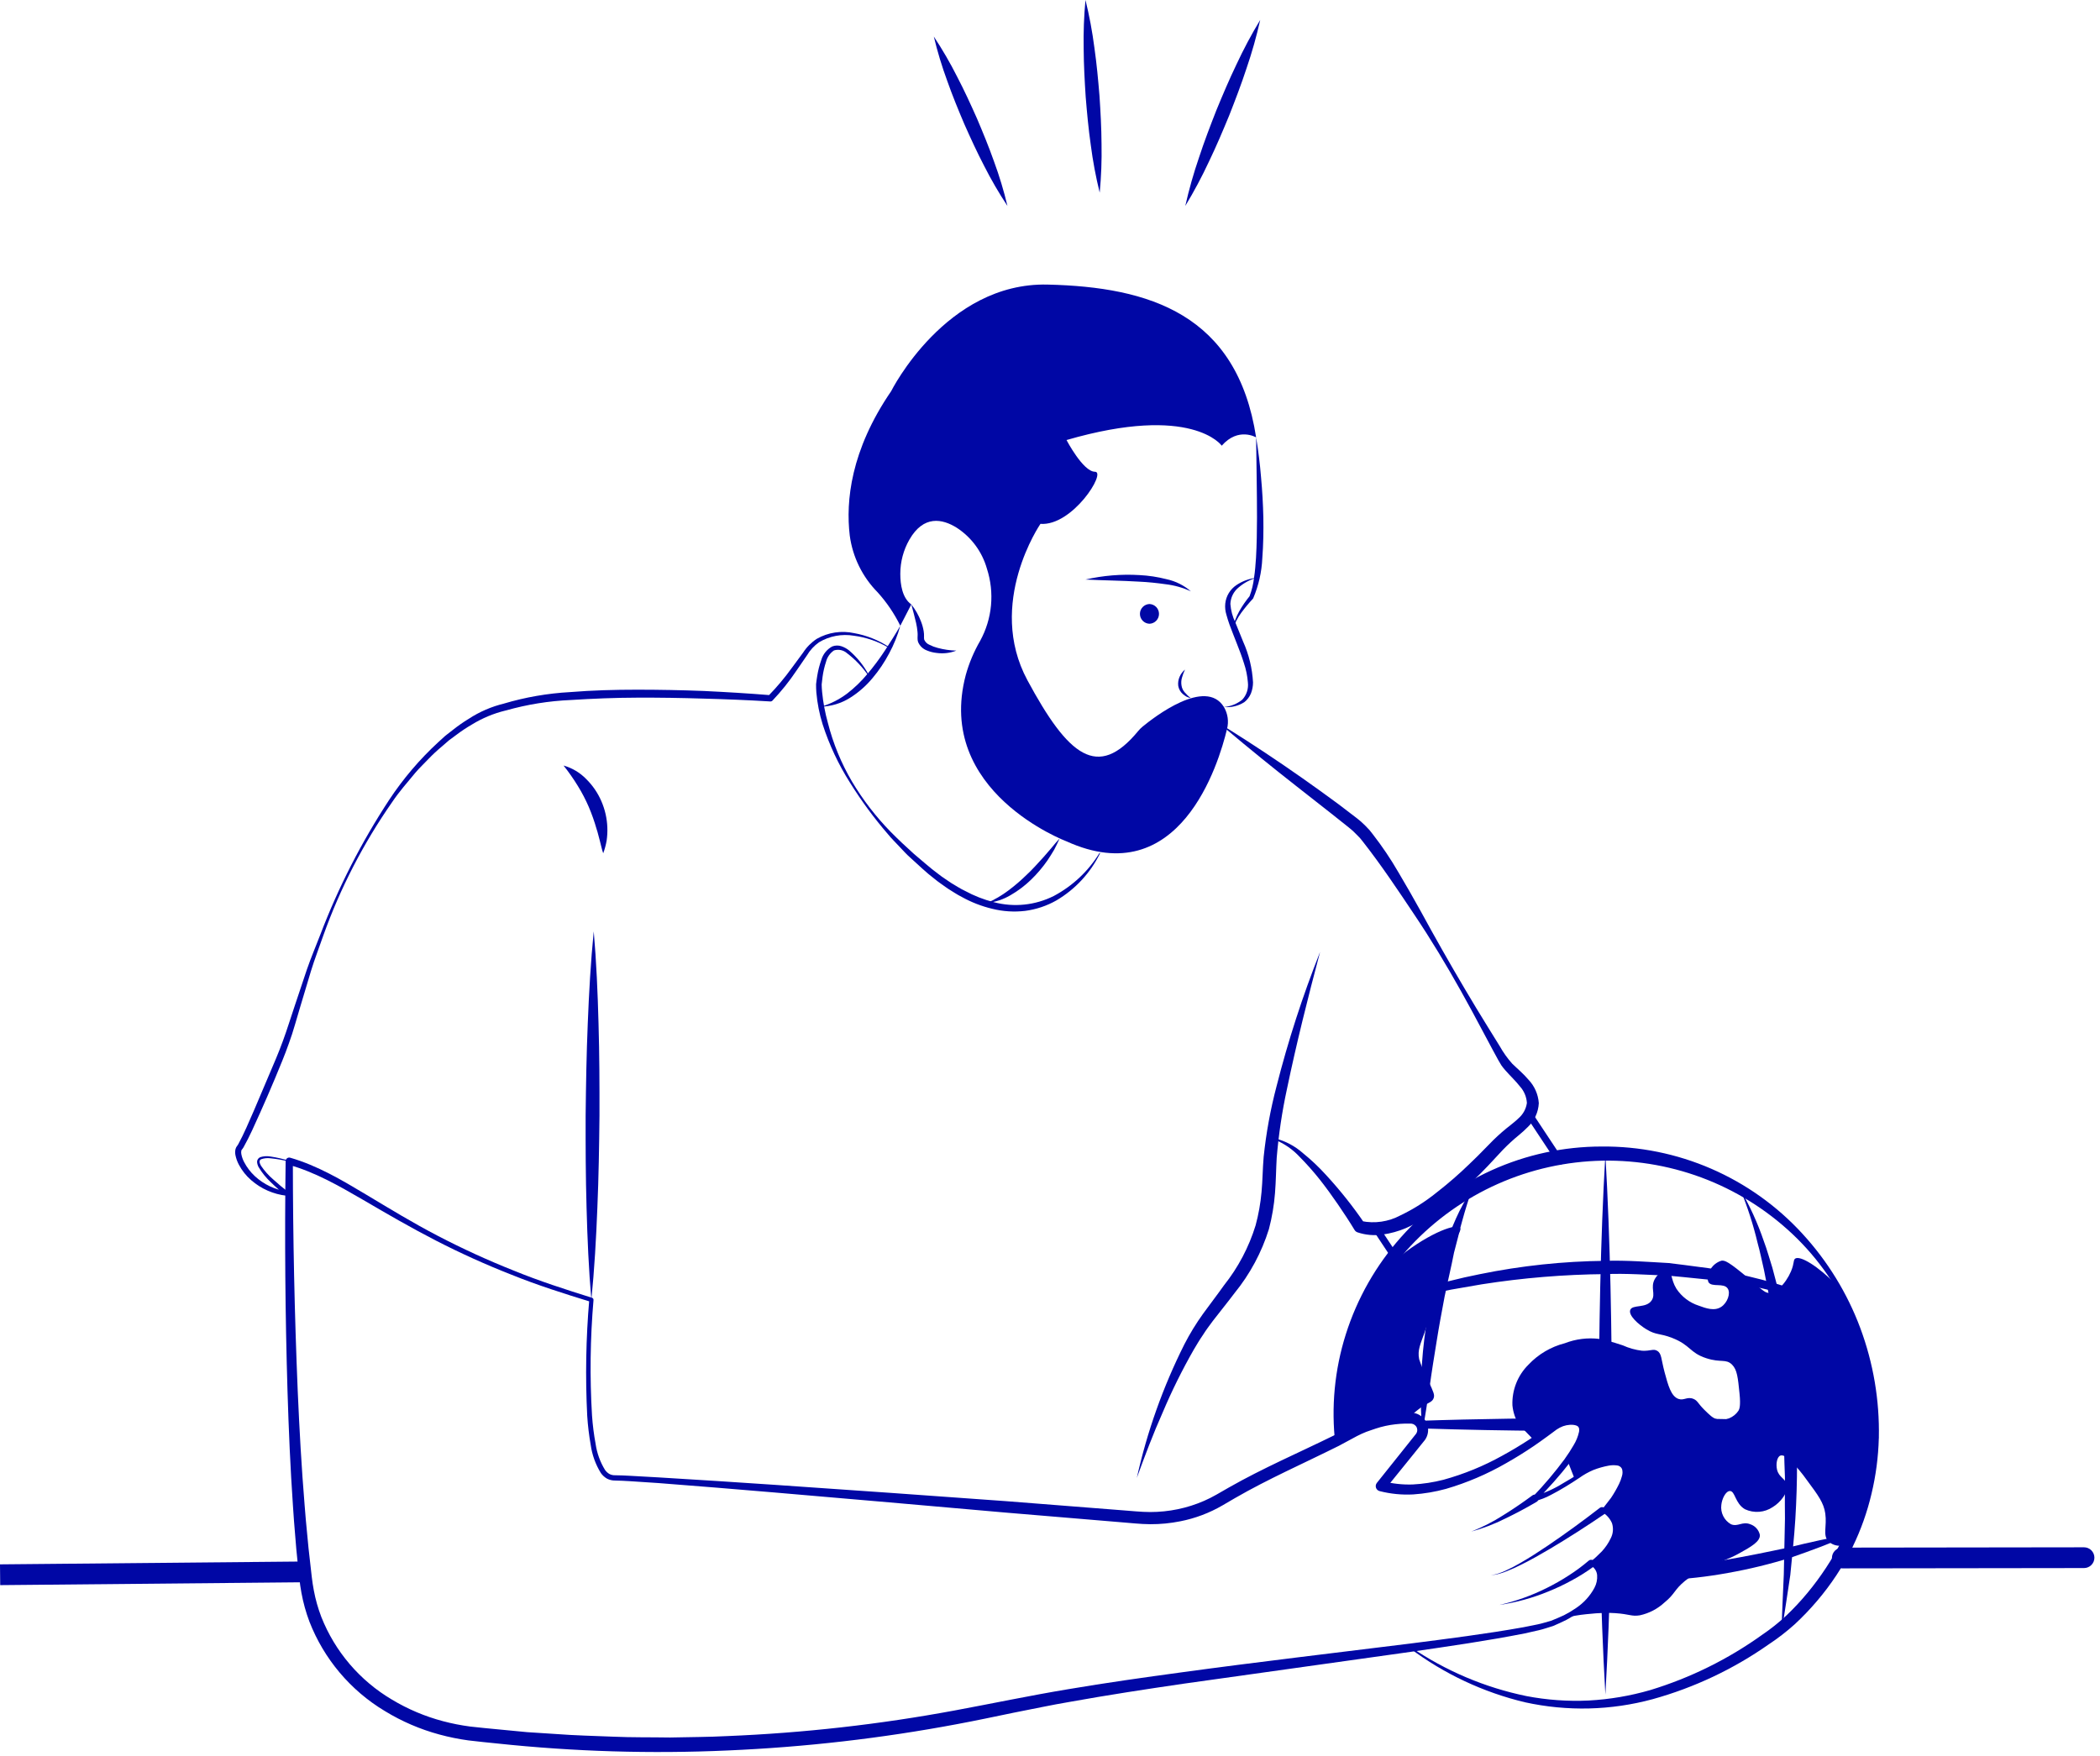 <svg width="159" height="133" viewBox="0 0 159 133" fill="none" xmlns="http://www.w3.org/2000/svg">
<path d="M95.106 33.125C95.106 33.125 93.76 32.318 92.504 33.753C92.504 33.753 90.261 30.566 80.751 33.326C80.751 33.326 82.007 35.727 82.904 35.727C83.801 35.727 81.2 39.854 78.777 39.674C78.777 39.674 74.65 45.685 77.79 51.517C80.885 57.264 83.109 59.09 86.178 55.362C86.273 55.246 86.378 55.14 86.492 55.044C87.375 54.316 91.283 51.289 92.669 53.546C92.964 54.048 93.048 54.646 92.903 55.209C92.271 57.857 89.314 67.61 80.751 63.718C80.751 63.718 70.772 59.975 73.125 51.11C73.377 50.208 73.742 49.342 74.212 48.532C74.665 47.705 74.944 46.794 75.032 45.855C75.12 44.916 75.015 43.969 74.725 43.072C74.364 41.792 73.55 40.688 72.435 39.965C71.354 39.291 69.929 38.989 68.85 40.875C68.403 41.659 68.167 42.546 68.166 43.449C68.164 44.275 68.318 45.289 68.998 45.775L68.166 47.39C67.713 46.469 67.135 45.615 66.446 44.854C65.293 43.686 64.553 42.175 64.337 40.548C64.032 37.968 64.399 34.116 67.473 29.626C67.473 29.626 71.6 21.372 79.316 21.552C87.031 21.731 93.67 23.795 95.106 33.125Z" fill="#0007A5"/>
<path d="M82.187 43.89C83.527 43.584 84.904 43.47 86.276 43.553C86.967 43.588 87.653 43.692 88.323 43.864C89.007 44.011 89.643 44.328 90.171 44.787C89.562 44.504 88.911 44.321 88.243 44.244C87.584 44.15 86.918 44.081 86.247 44.05C84.905 43.967 83.557 43.961 82.187 43.89Z" fill="#0007A5"/>
<path d="M95.106 43.762C94.615 43.911 94.161 44.162 93.772 44.497C93.588 44.649 93.438 44.837 93.332 45.051C93.226 45.265 93.166 45.499 93.157 45.737C93.193 46.226 93.321 46.704 93.535 47.145L94.121 48.588C94.559 49.564 94.813 50.612 94.872 51.68C94.871 51.961 94.819 52.24 94.719 52.503C94.612 52.769 94.436 53.003 94.21 53.179C93.751 53.469 93.209 53.597 92.669 53.546C93.175 53.503 93.657 53.31 94.054 52.992C94.217 52.818 94.339 52.611 94.413 52.385C94.487 52.159 94.511 51.919 94.483 51.683C94.444 51.183 94.343 50.691 94.181 50.216C94.03 49.731 93.85 49.249 93.658 48.77C93.473 48.287 93.274 47.807 93.094 47.312C93.009 47.062 92.921 46.813 92.854 46.55C92.77 46.278 92.742 45.991 92.77 45.708C92.8 45.426 92.892 45.154 93.039 44.912C93.186 44.67 93.385 44.463 93.621 44.306C94.066 44.009 94.575 43.823 95.106 43.762Z" fill="#0007A5"/>
<path d="M95.106 33.124C95.273 34.13 95.398 35.141 95.48 36.157C95.574 37.172 95.632 38.19 95.654 39.211C95.669 40.232 95.654 41.254 95.575 42.278C95.528 43.321 95.295 44.347 94.887 45.308C94.881 45.32 94.873 45.331 94.864 45.341C94.549 45.68 94.254 46.036 93.979 46.409C93.842 46.595 93.721 46.792 93.616 46.998C93.499 47.198 93.452 47.431 93.483 47.661C93.411 47.43 93.424 47.181 93.52 46.958C93.602 46.734 93.703 46.516 93.82 46.308C94.054 45.892 94.325 45.499 94.629 45.131L94.607 45.164C94.781 44.705 94.896 44.226 94.951 43.738C95.029 43.246 95.061 42.744 95.098 42.243C95.157 41.238 95.167 40.227 95.173 39.215C95.173 37.191 95.129 35.162 95.106 33.124Z" fill="#0007A5"/>
<path d="M89.723 50.709C89.628 50.904 89.552 51.107 89.494 51.316C89.436 51.508 89.423 51.712 89.457 51.911C89.485 52.108 89.571 52.292 89.704 52.44C89.845 52.602 90.001 52.751 90.171 52.884C90.063 52.852 89.956 52.813 89.851 52.769C89.75 52.713 89.654 52.647 89.566 52.572C89.38 52.412 89.255 52.193 89.211 51.952C89.18 51.714 89.216 51.471 89.314 51.252C89.406 51.041 89.546 50.856 89.723 50.709Z" fill="#0007A5"/>
<path d="M68.998 45.774C69.309 46.164 69.557 46.599 69.733 47.066C69.827 47.304 69.895 47.551 69.936 47.804C69.958 47.936 69.967 48.071 69.962 48.205L69.96 48.308L69.966 48.364C69.964 48.401 69.972 48.437 69.989 48.469C70.066 48.633 70.202 48.762 70.37 48.831C70.569 48.933 70.779 49.012 70.996 49.068C71.456 49.192 71.93 49.261 72.408 49.273C71.936 49.458 71.426 49.519 70.924 49.45C70.662 49.424 70.406 49.358 70.163 49.255C70.021 49.2 69.891 49.117 69.78 49.011C69.67 48.906 69.582 48.779 69.52 48.639C69.488 48.56 69.473 48.475 69.474 48.39L69.472 48.264L69.476 48.185C69.482 48.077 69.479 47.968 69.469 47.86C69.449 47.63 69.413 47.402 69.362 47.177C69.26 46.716 69.126 46.252 68.998 45.774Z" fill="#0007A5"/>
<path d="M68.166 47.389C67.966 48.115 67.683 48.815 67.325 49.477C66.973 50.148 66.549 50.779 66.06 51.358C65.57 51.947 64.99 52.455 64.34 52.861C63.689 53.265 62.943 53.492 62.177 53.519C62.878 53.309 63.537 52.977 64.123 52.538C64.697 52.097 65.219 51.593 65.681 51.035C66.154 50.478 66.592 49.891 66.992 49.279C67.394 48.663 67.793 48.039 68.166 47.389Z" fill="#0007A5"/>
<path d="M74.74 68.383C75.307 68.134 75.843 67.82 76.338 67.448C76.828 67.082 77.293 66.683 77.73 66.254C78.181 65.838 78.585 65.373 79.005 64.917L79.615 64.212C79.814 63.971 80.013 63.729 80.232 63.496C80.107 63.787 79.961 64.069 79.817 64.351C79.653 64.621 79.491 64.895 79.311 65.157C78.947 65.681 78.533 66.168 78.076 66.613C77.616 67.061 77.103 67.451 76.548 67.773C75.998 68.107 75.38 68.315 74.74 68.383Z" fill="#0007A5"/>
<path d="M65.765 51.196C65.318 50.534 64.766 49.951 64.13 49.468C63.998 49.351 63.837 49.271 63.665 49.234C63.492 49.197 63.313 49.206 63.144 49.259C62.847 49.461 62.633 49.765 62.544 50.114C62.421 50.485 62.333 50.867 62.28 51.255C62.253 51.447 62.229 51.648 62.212 51.834C62.213 52.01 62.228 52.218 62.246 52.41C62.323 53.202 62.47 53.984 62.684 54.75C63.079 56.307 63.693 57.801 64.507 59.187C65.331 60.572 66.317 61.853 67.444 63.005C68.01 63.577 68.597 64.128 69.193 64.664C69.812 65.175 70.404 65.724 71.049 66.193C71.36 66.444 71.702 66.648 72.027 66.877C72.371 67.075 72.701 67.3 73.059 67.467C73.751 67.843 74.487 68.132 75.25 68.326C76.774 68.73 78.393 68.56 79.8 67.848C81.214 67.094 82.402 65.977 83.241 64.611C83.244 64.606 83.249 64.601 83.256 64.599C83.262 64.597 83.269 64.598 83.275 64.601C83.28 64.604 83.284 64.609 83.286 64.615C83.288 64.621 83.288 64.628 83.285 64.634C82.555 66.116 81.408 67.353 79.984 68.192C79.255 68.606 78.453 68.874 77.622 68.984C76.788 69.083 75.944 69.029 75.129 68.826C74.32 68.633 73.542 68.331 72.816 67.926C72.445 67.742 72.109 67.504 71.757 67.291C71.427 67.048 71.078 66.829 70.764 66.565C70.108 66.072 69.533 65.496 68.925 64.955C68.616 64.691 68.353 64.377 68.069 64.087C67.794 63.786 67.498 63.508 67.243 63.19C66.181 61.962 65.217 60.653 64.358 59.275C63.485 57.897 62.789 56.414 62.287 54.862C62.042 54.076 61.882 53.267 61.81 52.447C61.797 52.237 61.784 52.041 61.789 51.814C61.812 51.598 61.842 51.397 61.875 51.19C61.941 50.778 62.045 50.373 62.185 49.98C62.248 49.763 62.354 49.561 62.496 49.386C62.639 49.21 62.814 49.064 63.013 48.957C63.237 48.87 63.485 48.865 63.712 48.943C63.918 49.014 64.111 49.12 64.282 49.255C64.909 49.789 65.427 50.44 65.807 51.17C65.809 51.173 65.81 51.176 65.811 51.179C65.811 51.182 65.811 51.186 65.81 51.189C65.809 51.192 65.808 51.195 65.805 51.198C65.803 51.2 65.801 51.202 65.798 51.204C65.793 51.207 65.786 51.208 65.78 51.206C65.774 51.205 65.769 51.201 65.765 51.196Z" fill="#0007A5"/>
<path d="M42.669 57.976C43.322 58.161 43.915 58.515 44.388 59.003C44.874 59.483 45.264 60.053 45.534 60.681C45.805 61.306 45.958 61.975 45.984 62.655C45.997 62.99 45.98 63.325 45.932 63.657C45.876 63.986 45.788 64.31 45.672 64.623C45.556 64.299 45.504 63.986 45.418 63.68C45.327 63.376 45.272 63.074 45.17 62.785C45.007 62.21 44.808 61.647 44.573 61.098C44.338 60.553 44.062 60.025 43.749 59.52C43.421 58.983 43.06 58.468 42.669 57.976Z" fill="#0007A5"/>
<path d="M44.955 70.536C45.157 72.862 45.255 75.188 45.317 77.514C45.386 79.839 45.393 82.165 45.389 84.49C45.365 86.815 45.328 89.14 45.229 91.464C45.138 93.789 45.008 96.113 44.775 98.437C44.572 96.111 44.473 93.785 44.411 91.459C44.343 89.133 44.336 86.808 44.341 84.483C44.367 82.158 44.404 79.833 44.502 77.508C44.595 75.184 44.723 72.859 44.955 70.536Z" fill="#0007A5"/>
<path d="M92.934 55.166C94.853 56.367 96.738 57.618 98.587 58.918C99.512 59.568 100.43 60.229 101.34 60.902L102.695 61.937C102.932 62.115 103.156 62.311 103.364 62.523L103.686 62.859L103.957 63.202C104.659 64.108 105.3 65.059 105.874 66.051C106.453 67.028 107.017 68.011 107.564 69C108.647 70.989 109.762 72.955 110.91 74.898C111.483 75.871 112.068 76.838 112.664 77.797L113.555 79.236C113.82 79.707 114.133 80.148 114.492 80.551C114.871 80.924 115.324 81.293 115.717 81.757C116.183 82.242 116.464 82.876 116.51 83.547C116.474 84.235 116.175 84.883 115.673 85.356C115.458 85.572 115.233 85.778 114.997 85.971C114.786 86.141 114.581 86.32 114.381 86.504C113.978 86.874 113.607 87.263 113.229 87.682C112.845 88.107 112.447 88.519 112.043 88.926C111.229 89.739 110.363 90.501 109.453 91.206C108.524 91.925 107.514 92.531 106.442 93.011C105.88 93.249 105.289 93.412 104.685 93.497C104.051 93.591 103.403 93.535 102.794 93.333C102.697 93.303 102.614 93.239 102.562 93.152L102.558 93.147C102.165 92.495 101.734 91.845 101.299 91.209C100.863 90.57 100.408 89.947 99.931 89.338C99.453 88.735 98.942 88.158 98.4 87.611C97.879 87.048 97.24 86.606 96.529 86.317L96.525 86.315C96.513 86.311 96.502 86.302 96.496 86.29C96.49 86.278 96.489 86.265 96.492 86.252C96.496 86.239 96.504 86.228 96.515 86.221C96.526 86.214 96.54 86.212 96.553 86.215C97.329 86.415 98.048 86.797 98.648 87.328C99.264 87.826 99.842 88.371 100.375 88.957C101.447 90.118 102.433 91.356 103.323 92.662L103.087 92.476C104.085 92.68 105.123 92.529 106.022 92.05C107.003 91.582 107.925 90.999 108.769 90.315C109.644 89.636 110.48 88.909 111.274 88.137C111.676 87.753 112.074 87.363 112.458 86.961C112.848 86.551 113.268 86.132 113.707 85.751C113.927 85.559 114.154 85.373 114.387 85.194C114.599 85.018 114.8 84.867 114.977 84.687C115.32 84.391 115.544 83.981 115.608 83.532C115.58 83.067 115.395 82.625 115.082 82.279C114.761 81.866 114.355 81.492 113.962 81.043C113.858 80.925 113.761 80.802 113.671 80.674L113.444 80.29L113.035 79.539L112.236 78.043C111.708 77.043 111.17 76.051 110.62 75.065C109.517 73.095 108.355 71.158 107.096 69.285C105.848 67.414 104.582 65.52 103.229 63.791L102.974 63.472L102.707 63.199C102.524 63.004 102.326 62.823 102.114 62.66L100.797 61.613L98.136 59.524C96.359 58.133 94.604 56.709 92.873 55.251C92.862 55.242 92.856 55.23 92.854 55.217C92.853 55.204 92.856 55.19 92.864 55.18C92.872 55.169 92.883 55.161 92.896 55.159C92.909 55.156 92.923 55.159 92.934 55.166V55.166Z" fill="#0007A5"/>
<path d="M99.95 72.091C99.033 75.539 98.166 78.995 97.443 82.465C97.07 84.185 96.811 85.927 96.665 87.681C96.615 88.524 96.61 89.455 96.536 90.357C96.464 91.277 96.31 92.189 96.076 93.082C95.525 94.847 94.643 96.491 93.476 97.925C92.937 98.644 92.365 99.339 91.83 100.038C91.573 100.385 91.312 100.729 91.081 101.1C90.833 101.458 90.609 101.835 90.386 102.213C89.509 103.747 88.724 105.332 88.036 106.96C87.311 108.582 86.686 110.248 86.074 111.925C86.853 108.42 88.061 105.024 89.671 101.816C90.087 101.004 90.563 100.226 91.096 99.486C91.625 98.755 92.166 98.058 92.676 97.337C93.749 95.988 94.56 94.449 95.067 92.801C95.291 91.972 95.442 91.123 95.517 90.267C95.6 89.394 95.597 88.541 95.678 87.607C95.865 85.811 96.189 84.032 96.648 82.286C97.528 78.82 98.631 75.415 99.95 72.091Z" fill="#0007A5"/>
<path d="M139.49 118.778C139.281 118.778 139.081 118.695 138.933 118.548C138.786 118.401 138.703 118.201 138.703 117.992C138.703 117.784 138.785 117.584 138.933 117.436C139.08 117.289 139.28 117.206 139.488 117.206L157.789 117.182H157.79C157.893 117.182 157.995 117.202 158.09 117.241C158.186 117.281 158.273 117.339 158.346 117.412C158.419 117.484 158.477 117.571 158.516 117.666C158.556 117.762 158.576 117.864 158.576 117.967C158.576 118.07 158.556 118.173 158.517 118.268C158.477 118.364 158.419 118.45 158.346 118.523C158.273 118.596 158.187 118.654 158.091 118.694C157.996 118.733 157.894 118.754 157.791 118.754L139.491 118.778H139.49Z" fill="#0007A5"/>
<path d="M23.074 118.257L0 118.474L0.015 120.047L23.089 119.829L23.074 118.257Z" fill="#0007A5"/>
<path d="M87.031 47.239C87.225 47.233 87.409 47.151 87.543 47.011C87.678 46.872 87.753 46.686 87.753 46.492C87.753 46.298 87.678 46.111 87.543 45.972C87.409 45.833 87.225 45.751 87.031 45.744C86.837 45.751 86.654 45.833 86.519 45.972C86.384 46.111 86.309 46.298 86.309 46.492C86.309 46.686 86.384 46.872 86.519 47.011C86.654 47.151 86.837 47.233 87.031 47.239Z" fill="#0007A5"/>
<path d="M106.818 124.743C109.46 126.544 112.433 127.803 115.565 128.448C117.121 128.747 118.706 128.861 120.288 128.786C121.866 128.701 123.43 128.435 124.948 127.995C127.98 127.072 130.841 125.659 133.416 123.811C134.063 123.375 134.674 122.888 135.244 122.356C135.813 121.816 136.348 121.243 136.848 120.639C137.848 119.431 138.713 118.118 139.428 116.722L139.378 116.934L139.378 116.929L139.378 116.918C139.379 116.848 139.396 116.78 139.428 116.718C140.045 115.505 140.55 114.237 140.935 112.932C141.318 111.62 141.566 110.273 141.674 108.911L141.676 108.882L141.679 108.864C141.687 108.837 141.678 108.85 141.686 108.898L141.682 108.816C141.897 106.059 141.51 103.288 140.546 100.696C139.562 98.108 138.038 95.759 136.075 93.806C134.136 91.887 131.831 90.375 129.298 89.361C126.764 88.347 124.053 87.851 121.325 87.902C118.596 87.954 115.906 88.552 113.412 89.66C110.919 90.769 108.673 92.366 106.807 94.358C104.936 96.356 103.48 98.706 102.522 101.271C101.569 103.87 101.125 106.628 101.217 109.394C101.217 109.402 101.216 109.409 101.214 109.415C101.211 109.422 101.207 109.428 101.202 109.433C101.198 109.438 101.192 109.442 101.185 109.445C101.179 109.448 101.172 109.45 101.165 109.45C101.151 109.45 101.138 109.445 101.128 109.436C101.118 109.427 101.111 109.414 101.109 109.401C100.776 106.595 101.044 103.75 101.896 101.056C102.755 98.334 104.18 95.824 106.079 93.693C107.983 91.544 110.316 89.82 112.929 88.631C115.547 87.445 118.388 86.831 121.262 86.83C124.117 86.802 126.947 87.375 129.566 88.512C132.185 89.649 134.536 91.325 136.465 93.43C138.376 95.508 139.866 97.937 140.852 100.581C141.838 103.231 142.314 106.042 142.256 108.868L142.251 108.786C142.263 108.849 142.262 108.914 142.248 108.978L142.253 108.931C142.215 110.347 142.029 111.756 141.699 113.133C141.373 114.517 140.896 115.861 140.275 117.14L140.325 116.929L140.325 116.934C140.326 117.004 140.31 117.074 140.279 117.137L140.275 117.146C139.549 118.621 138.642 119.999 137.574 121.249C137.043 121.875 136.474 122.468 135.872 123.025C135.258 123.575 134.605 124.08 133.917 124.534C131.248 126.408 128.278 127.811 125.136 128.683C121.979 129.541 118.662 129.622 115.467 128.92C112.314 128.168 109.35 126.777 106.756 124.832C106.745 124.824 106.737 124.811 106.735 124.798C106.733 124.784 106.736 124.769 106.744 124.758C106.752 124.746 106.764 124.738 106.778 124.736C106.792 124.733 106.806 124.736 106.818 124.743L106.818 124.743Z" fill="#0007A5"/>
<path d="M111.441 90.116C111.297 90.502 111.176 90.892 111.054 91.281C110.935 91.671 110.818 92.06 110.713 92.453C110.596 92.841 110.502 93.236 110.41 93.632L110.106 94.807L110.121 94.709C110.12 94.753 110.112 94.797 110.096 94.839C110.077 94.89 110.048 94.936 110.01 94.976C109.973 95.015 109.928 95.047 109.878 95.068C109.828 95.09 109.774 95.102 109.719 95.102L110.101 94.812C109.881 95.95 109.608 97.07 109.376 98.201C109.163 99.336 108.949 100.472 108.769 101.615C108.583 102.758 108.397 103.902 108.241 105.054C108.062 106.204 107.894 107.359 107.693 108.517C107.589 107.347 107.554 106.172 107.59 104.998C107.61 103.823 107.69 102.65 107.831 101.483C107.977 100.317 108.154 99.152 108.41 98.003C108.527 97.426 108.684 96.857 108.845 96.29C109.007 95.723 109.156 95.154 109.331 94.592L109.713 94.302C109.66 94.302 109.608 94.314 109.559 94.335C109.51 94.356 109.467 94.387 109.43 94.425C109.393 94.464 109.365 94.509 109.346 94.559C109.331 94.599 109.323 94.642 109.322 94.685L109.337 94.586C109.627 93.811 109.894 93.033 110.238 92.279C110.572 91.523 110.974 90.799 111.441 90.116Z" fill="#0007A5"/>
<path d="M131.783 90.116C132.497 91.346 133.087 92.643 133.544 93.99C133.798 94.656 133.978 95.344 134.197 96.022C134.391 96.707 134.553 97.4 134.731 98.089C135.352 100.868 135.752 103.691 135.925 106.532C136.104 109.368 136.107 112.212 135.932 115.047C135.845 116.463 135.686 117.873 135.551 119.282C135.333 120.685 135.145 122.087 134.895 123.48C134.918 122.061 135.008 120.654 135.059 119.244L135.147 115.02C135.14 114.316 135.136 113.613 135.141 112.91L135.145 111.857L135.107 110.804L135.052 108.698L134.921 106.598C134.755 103.799 134.435 101.01 133.964 98.246L133.56 96.182C133.397 95.501 133.267 94.808 133.075 94.134C132.75 92.763 132.318 91.42 131.783 90.116Z" fill="#0007A5"/>
<path d="M121.152 117.804C121.476 117.478 121.751 117.108 121.969 116.703C121.964 117.175 121.954 117.641 121.943 118.113C121.875 121.52 121.744 124.926 121.55 128.333C121.356 124.926 121.225 121.52 121.157 118.113C121.157 118.008 121.152 117.909 121.152 117.804Z" fill="#0007A5"/>
<path d="M121.293 114.434C121.293 114.434 121.639 114.02 122.017 113.475C122.011 114.004 122.006 114.539 121.996 115.068C121.814 114.805 121.574 114.588 121.293 114.434Z" fill="#0007A5"/>
<path d="M122.053 107.385V108.391L122.038 110.859C121.706 110.886 121.379 110.951 121.063 111.053C121.058 110.162 121.052 109.277 121.047 108.391V107.385C121.068 100.734 121.162 94.089 121.55 87.438C121.933 94.089 122.032 100.734 122.053 107.385Z" fill="#0007A5"/>
<path d="M102.963 99.369C105.875 98.075 108.922 97.112 112.048 96.496C115.179 95.856 118.364 95.518 121.559 95.486C123.157 95.438 124.754 95.567 126.349 95.655C127.143 95.744 127.935 95.859 128.727 95.96C129.122 96.016 129.52 96.057 129.913 96.125L131.085 96.376C134.211 97.004 137.25 98.009 140.133 99.369C139.368 99.151 138.609 98.924 137.855 98.689L136.724 98.342C136.346 98.232 135.954 98.166 135.571 98.076L133.272 97.54C132.5 97.393 131.72 97.281 130.946 97.15L129.785 96.959C129.396 96.908 129.004 96.877 128.614 96.835C127.833 96.76 127.054 96.669 126.273 96.606C124.705 96.548 123.14 96.428 121.57 96.492C118.428 96.519 115.292 96.778 112.187 97.266L109.861 97.669C109.091 97.832 108.315 97.977 107.547 98.155C106.002 98.483 104.479 98.902 102.963 99.369Z" fill="#0007A5"/>
<path d="M121.084 119.502L125.904 118.88C127.499 118.655 129.09 118.416 130.671 118.13C132.254 117.858 133.83 117.537 135.404 117.199C136.184 117.003 136.97 116.826 137.761 116.652L138.357 116.529L138.944 116.377C139.336 116.277 139.733 116.184 140.134 116.095C139.774 116.282 139.408 116.464 139.038 116.639C138.671 116.821 138.295 116.982 137.911 117.123C137.148 117.41 136.381 117.694 135.606 117.958C134.046 118.448 132.456 118.836 130.845 119.121C127.627 119.714 124.339 119.843 121.084 119.502Z" fill="#0007A5"/>
<path d="M101.105 107.889C102.138 107.826 103.17 107.773 104.203 107.731C103.921 107.807 103.645 107.899 103.375 108.009C102.615 107.973 101.86 107.931 101.105 107.889Z" fill="#0007A5"/>
<path d="M141.995 107.888C138.588 108.082 135.182 108.213 131.775 108.281C128.531 108.355 125.292 108.381 122.053 108.391H121.047C120.638 108.391 120.235 108.386 119.826 108.386C119.868 107.951 119.653 107.663 119.045 107.632C118.51 107.617 117.987 107.791 117.567 108.124C117.473 108.198 117.368 108.276 117.247 108.365C114.066 108.344 110.887 108.283 107.709 108.182C107.696 108.069 107.661 107.96 107.605 107.861C107.549 107.762 107.474 107.675 107.384 107.605C111.938 107.448 116.493 107.401 121.047 107.385H122.053C125.292 107.396 128.531 107.422 131.775 107.495C135.182 107.558 138.588 107.689 141.995 107.888Z" fill="#0007A5"/>
<path d="M109.722 94.697C109.722 94.698 109.721 94.698 109.721 94.699C109.721 94.7 109.72 94.7 109.72 94.701C109.72 94.701 109.719 94.702 109.718 94.702C109.718 94.702 109.717 94.702 109.716 94.702C109.231 95.619 108.853 96.588 108.589 97.59C108.584 97.601 108.584 97.616 108.579 97.627C108.186 99.141 108.38 99.419 107.861 100.913C107.567 101.757 107.305 102.244 107.452 102.941C107.592 103.38 107.769 103.806 107.982 104.215C108.044 104.346 108.107 104.487 108.181 104.644C108.542 105.441 108.631 105.63 108.553 105.871C108.453 106.164 108.223 106.201 107.798 106.458C107.648 106.545 107.506 106.645 107.374 106.756C107.122 106.946 106.89 107.16 106.682 107.396C105.111 107.379 103.564 107.783 102.201 108.564C101.876 108.748 101.525 108.931 101.147 109.125H101.142C101.126 108.9 101.121 108.675 101.111 108.449C101.106 108.261 101.106 108.077 101.106 107.888C101.102 104.947 101.735 102.04 102.961 99.367L102.966 99.362H102.971C103.464 98.278 104.053 97.242 104.732 96.264C107.012 94.042 109.47 92.889 110.288 92.894C110.376 92.886 110.464 92.912 110.534 92.968C110.717 93.151 110.277 93.654 109.722 94.697Z" fill="#0007A5"/>
<path d="M141.995 107.888C141.995 108.061 141.995 108.234 141.984 108.407C141.984 108.554 141.974 108.695 141.969 108.842C141.969 108.868 141.963 108.894 141.963 108.92C141.962 109.073 141.954 109.225 141.937 109.376C141.752 111.995 141.06 114.553 139.898 116.908C139.884 116.917 139.868 116.924 139.851 116.928V116.934C139.714 116.999 139.567 117.041 139.416 117.06C139.24 117.077 139.062 117.058 138.894 117.002C138.726 116.946 138.572 116.855 138.441 116.735C138.436 116.729 138.431 116.719 138.42 116.714C137.996 116.247 138.337 115.597 138.2 114.623C138.085 113.815 137.661 113.244 136.817 112.107C136.449 111.585 136.039 111.094 135.59 110.639C135.281 110.341 134.993 110.157 134.789 110.241C134.532 110.356 134.453 110.901 134.547 111.3C134.689 111.897 135.171 111.95 135.276 112.432C135.417 113.066 134.773 113.8 134.223 114.135C133.915 114.342 133.56 114.465 133.191 114.494C132.821 114.522 132.451 114.455 132.116 114.298C131.361 113.857 131.382 112.919 130.978 112.919C130.659 112.924 130.376 113.511 130.329 113.973C130.291 114.261 130.341 114.554 130.471 114.814C130.6 115.075 130.804 115.291 131.057 115.435C131.576 115.655 131.911 115.199 132.519 115.435C132.701 115.495 132.864 115.601 132.992 115.744C133.12 115.886 133.208 116.06 133.248 116.247C133.274 116.745 132.593 117.133 131.707 117.626C130.695 118.186 130.381 118.16 129.191 118.763C129.076 118.82 128.971 118.873 128.872 118.925C128.407 119.139 127.97 119.411 127.572 119.732C126.754 120.403 126.833 120.702 126.031 121.357C125.507 121.843 124.863 122.18 124.165 122.332C123.531 122.437 123.4 122.243 122.3 122.169C122.05 122.151 121.8 122.146 121.55 122.154C121.068 122.16 120.587 122.192 120.109 122.248C119.549 122.303 118.994 122.4 118.448 122.536C121.257 121.105 121.629 118.941 120.46 118.427C120.46 118.427 123.783 115.907 121.293 114.434C121.293 114.434 125.318 109.644 120.774 111.143C120.397 111.272 120.037 111.45 119.705 111.672C119.564 111.761 119.401 111.871 119.218 111.986L118.678 110.613V110.608C119.742 109.162 120.455 107.699 119.045 107.631C118.51 107.617 117.986 107.791 117.567 108.124C117.242 108.37 116.776 108.716 116.189 109.114L114.999 107.888C114.727 107.446 114.561 106.948 114.512 106.431C114.49 105.861 114.587 105.293 114.796 104.763C115.005 104.232 115.323 103.751 115.728 103.349C116.474 102.558 117.43 101.995 118.484 101.725C119.311 101.405 120.204 101.293 121.084 101.4C121.23 101.426 121.388 101.457 121.55 101.499C122.064 101.62 122.593 101.798 122.866 101.887C123.329 102.097 123.822 102.235 124.328 102.296C124.988 102.327 125.172 102.128 125.46 102.296C125.821 102.495 125.764 102.914 126.031 103.915C126.298 104.906 126.518 105.744 127.084 105.944C127.509 106.09 127.74 105.744 128.222 105.944C128.536 106.075 128.536 106.263 129.029 106.756C129.464 107.186 129.684 107.401 130.004 107.484C130.308 107.554 130.627 107.529 130.917 107.413C131.208 107.297 131.456 107.095 131.628 106.835C131.691 106.725 131.806 106.494 131.707 105.54C131.586 104.335 131.529 103.732 131.141 103.349C130.669 102.883 130.302 103.224 129.191 102.862C127.918 102.448 128.012 101.871 126.597 101.321C125.648 100.954 125.397 101.127 124.653 100.671C124.05 100.304 123.285 99.623 123.432 99.209C123.594 98.769 124.642 99.11 125.056 98.481C125.381 97.993 124.93 97.516 125.297 96.856C125.512 96.479 125.958 96.117 126.272 96.211C126.618 96.311 126.487 96.872 126.922 97.59C127.325 98.204 127.926 98.66 128.625 98.884C129.155 99.078 129.81 99.319 130.329 98.968C130.79 98.659 131.047 97.951 130.816 97.59C130.517 97.123 129.611 97.522 129.354 97.102C129.311 97.002 129.29 96.894 129.291 96.785C129.292 96.676 129.315 96.568 129.359 96.468C129.427 96.236 129.551 96.024 129.72 95.852C129.889 95.679 130.098 95.55 130.329 95.478C130.596 95.436 130.868 95.535 132.441 96.856C132.524 96.929 132.608 96.998 132.682 97.06L132.687 97.066C133.52 97.773 133.672 97.93 133.981 97.915C134.084 97.908 134.185 97.885 134.28 97.847C134.446 97.777 134.598 97.68 134.731 97.558C135.102 97.197 135.397 96.766 135.601 96.29C135.868 95.671 135.763 95.42 135.926 95.315C136.303 95.074 137.65 95.881 139.065 97.333C139.462 97.989 139.819 98.668 140.134 99.366C141.163 101.599 141.777 104 141.948 106.452C141.963 106.688 141.974 106.929 141.984 107.17C141.99 107.406 141.995 107.647 141.995 107.888Z" fill="#0007A5"/>
<path d="M82.186 0C82.48 1.192 82.705 2.4 82.862 3.618C83.035 4.827 83.147 6.042 83.247 7.257C83.328 8.473 83.395 9.691 83.402 10.913C83.426 12.14 83.379 13.368 83.263 14.591C82.969 13.399 82.743 12.191 82.586 10.973C82.413 9.763 82.301 8.549 82.202 7.334C82.123 6.117 82.056 4.9 82.049 3.678C82.026 2.45 82.071 1.222 82.186 0Z" fill="#0007A5"/>
<path d="M89.743 15.597C90.023 14.354 90.37 13.127 90.784 11.923C91.179 10.717 91.631 9.535 92.094 8.357C92.575 7.187 93.069 6.021 93.619 4.878C94.156 3.723 94.756 2.598 95.416 1.509C95.138 2.752 94.791 3.979 94.377 5.184C93.982 6.389 93.53 7.571 93.066 8.749C92.583 9.919 92.09 11.084 91.54 12.227C91.002 13.382 90.403 14.507 89.743 15.597Z" fill="#0007A5"/>
<path d="M70.703 2.767C71.352 3.746 71.942 4.763 72.471 5.812C73.012 6.847 73.497 7.908 73.971 8.973C74.427 10.046 74.871 11.123 75.26 12.226C75.666 13.328 76.006 14.454 76.278 15.596C75.629 14.618 75.038 13.601 74.509 12.552C73.968 11.516 73.483 10.456 73.01 9.39C72.555 8.317 72.111 7.239 71.723 6.136C71.317 5.034 70.976 3.909 70.703 2.767Z" fill="#0007A5"/>
<path d="M21.893 87.97C21.424 87.85 20.947 87.767 20.465 87.72C20.237 87.691 20.006 87.714 19.788 87.788C19.582 87.862 19.647 88.089 19.761 88.286C20.027 88.679 20.346 89.034 20.708 89.341C21.061 89.666 21.436 89.975 21.816 90.266C21.851 90.292 21.873 90.331 21.879 90.373C21.884 90.416 21.873 90.459 21.847 90.493C21.829 90.516 21.806 90.533 21.78 90.544C21.753 90.555 21.725 90.559 21.697 90.556C20.705 90.446 19.771 90.035 19.019 89.379C18.638 89.05 18.322 88.653 18.087 88.208C17.963 87.977 17.874 87.729 17.824 87.471C17.795 87.322 17.798 87.168 17.833 87.019C17.859 86.924 17.906 86.836 17.97 86.762C17.99 86.725 18.009 86.713 18.039 86.657C18.476 85.861 18.849 84.961 19.229 84.097L20.344 81.471C20.718 80.593 21.097 79.726 21.418 78.838C21.748 77.95 22.015 77.05 22.326 76.142L23.235 73.426C23.544 72.524 23.923 71.645 24.263 70.755C25.625 67.185 27.37 63.773 29.465 60.578C30.524 58.976 31.773 57.507 33.185 56.206C33.364 56.044 33.538 55.877 33.72 55.72L34.292 55.275C34.671 54.973 35.068 54.696 35.481 54.443C36.31 53.901 37.226 53.506 38.19 53.276L38.136 53.289C39.774 52.801 41.463 52.508 43.17 52.414C44.857 52.277 46.548 52.233 48.235 52.232C49.923 52.232 51.609 52.265 53.294 52.33C54.978 52.41 56.659 52.511 58.342 52.648L58.166 52.708C58.817 52.041 59.417 51.327 59.962 50.57L60.803 49.429C61.072 49.012 61.425 48.655 61.84 48.382C62.701 47.891 63.714 47.738 64.682 47.952C65.628 48.122 66.528 48.483 67.329 49.015C67.332 49.017 67.335 49.02 67.337 49.023C67.339 49.026 67.341 49.029 67.341 49.033C67.342 49.037 67.342 49.041 67.341 49.044C67.341 49.048 67.339 49.052 67.337 49.055C67.332 49.061 67.326 49.065 67.318 49.067C67.311 49.068 67.303 49.067 67.296 49.063C66.487 48.58 65.588 48.268 64.654 48.146C63.742 47.991 62.806 48.166 62.012 48.641C61.641 48.904 61.329 49.242 61.097 49.634L60.29 50.809C59.753 51.611 59.148 52.364 58.483 53.063C58.462 53.084 58.437 53.1 58.409 53.11C58.381 53.121 58.352 53.126 58.322 53.124L58.306 53.123C56.632 53.02 54.951 52.953 53.273 52.908C51.594 52.855 49.915 52.828 48.238 52.836C46.56 52.84 44.884 52.909 43.216 53.014C41.557 53.085 39.913 53.35 38.315 53.803L38.28 53.812L38.261 53.815C37.37 54.032 36.518 54.387 35.736 54.867C35.331 55.102 34.941 55.361 34.567 55.643L34.001 56.062C33.819 56.211 33.645 56.37 33.467 56.524C33.104 56.825 32.759 57.146 32.433 57.487C32.109 57.83 31.763 58.154 31.456 58.513C30.854 59.242 30.224 59.952 29.695 60.741C27.517 63.861 25.764 67.257 24.483 70.84C24.173 71.739 23.825 72.623 23.547 73.532L22.728 76.263C22.449 77.166 22.212 78.105 21.878 79.004C21.561 79.911 21.186 80.794 20.822 81.672C20.459 82.554 20.07 83.424 19.684 84.297C19.285 85.171 18.922 86.032 18.431 86.9C18.391 86.966 18.345 87.029 18.295 87.087C18.298 87.116 18.273 87.097 18.273 87.144C18.256 87.229 18.255 87.315 18.271 87.4C18.311 87.611 18.382 87.815 18.482 88.005C18.69 88.406 18.966 88.768 19.297 89.075C19.974 89.7 20.825 90.105 21.737 90.233L21.617 90.523C21.234 90.211 20.867 89.889 20.515 89.544C20.149 89.204 19.833 88.813 19.577 88.384C19.512 88.263 19.473 88.129 19.463 87.992C19.463 87.914 19.488 87.837 19.533 87.773C19.578 87.709 19.642 87.66 19.716 87.633C19.962 87.558 20.224 87.542 20.477 87.587C20.962 87.659 21.44 87.769 21.908 87.913C21.912 87.915 21.915 87.916 21.918 87.919C21.921 87.921 21.924 87.924 21.925 87.927C21.927 87.931 21.928 87.934 21.929 87.938C21.929 87.942 21.929 87.946 21.928 87.95C21.926 87.957 21.921 87.963 21.914 87.967C21.908 87.97 21.9 87.972 21.893 87.97Z" fill="#0007A5"/>
<path d="M121.974 113.445C122.204 113.103 122.41 112.745 122.59 112.374C122.678 112.191 122.749 112.001 122.8 111.805C122.861 111.624 122.864 111.429 122.81 111.246C122.773 111.167 122.714 111.1 122.64 111.053C122.567 111.005 122.481 110.979 122.394 110.978C122.198 110.956 122.001 110.962 121.807 110.997C121.407 111.07 121.015 111.181 120.637 111.329C120.262 111.488 119.906 111.688 119.576 111.926C119.231 112.159 118.878 112.381 118.521 112.598C118.162 112.814 117.8 113.024 117.424 113.215C117.043 113.423 116.636 113.581 116.215 113.683C116.175 113.691 116.135 113.686 116.099 113.67C116.062 113.653 116.032 113.625 116.013 113.591C115.993 113.556 115.985 113.516 115.99 113.476C115.995 113.437 116.012 113.399 116.04 113.37L116.048 113.361C116.922 112.451 117.737 111.486 118.487 110.471L118.44 110.613L118.44 110.608C118.44 110.559 118.455 110.512 118.483 110.472L118.486 110.467C118.719 110.14 118.941 109.806 119.136 109.464C119.334 109.145 119.477 108.794 119.557 108.427C119.606 108.069 119.491 107.961 119.128 107.91C118.773 107.879 118.417 107.952 118.102 108.119C117.937 108.205 117.782 108.309 117.638 108.428C117.474 108.556 117.308 108.677 117.141 108.795C116.806 109.032 116.48 109.281 116.136 109.509C115.454 109.969 114.757 110.406 114.039 110.81C112.602 111.639 111.071 112.293 109.479 112.758C108.668 112.981 107.836 113.122 106.996 113.178C106.14 113.223 105.282 113.138 104.452 112.925C104.389 112.909 104.332 112.877 104.285 112.833C104.238 112.788 104.203 112.733 104.182 112.672C104.162 112.611 104.157 112.545 104.168 112.482C104.179 112.418 104.206 112.358 104.246 112.308L104.252 112.3L106.242 109.808L107.22 108.581C107.262 108.521 107.29 108.452 107.302 108.379C107.313 108.307 107.308 108.233 107.287 108.163C107.269 108.096 107.235 108.035 107.188 107.984C107.16 107.955 107.13 107.929 107.097 107.905C107.07 107.885 107.041 107.868 107.01 107.855C106.933 107.823 106.85 107.809 106.767 107.813C106.664 107.809 106.517 107.811 106.396 107.813C106.143 107.819 105.891 107.838 105.64 107.867C105.136 107.924 104.639 108.033 104.158 108.193C103.918 108.277 103.682 108.35 103.437 108.442C103.204 108.534 102.975 108.64 102.75 108.755L101.346 109.511C101.289 109.543 101.224 109.559 101.159 109.56L101.148 109.559H101.142L101.339 109.513C98.697 110.833 96.03 111.998 93.515 113.451L92.569 114.003C91.575 114.583 90.491 114.992 89.361 115.213C88.612 115.363 87.85 115.437 87.085 115.433C86.31 115.428 85.587 115.336 84.859 115.283L76.107 114.55L67.357 113.782C61.524 113.277 55.69 112.764 49.854 112.317L47.666 112.173C47.3 112.148 46.94 112.136 46.58 112.126C46.363 112.13 46.149 112.08 45.956 111.981C45.773 111.875 45.615 111.731 45.494 111.558C45.093 110.909 44.831 110.183 44.725 109.427C44.596 108.699 44.508 107.964 44.461 107.227C44.312 104.292 44.364 101.352 44.616 98.424L44.731 98.593C42.716 97.973 40.703 97.337 38.746 96.546C36.781 95.776 34.856 94.906 32.979 93.94C31.103 92.973 29.275 91.915 27.462 90.852C25.648 89.801 23.817 88.747 21.829 88.205L22.174 87.944C22.178 93.742 22.301 99.54 22.542 105.338C22.668 108.234 22.828 111.128 23.066 114.014C23.117 114.736 23.189 115.455 23.257 116.175C23.32 116.896 23.395 117.615 23.482 118.332C23.565 119.051 23.629 119.773 23.762 120.452C23.89 121.138 24.081 121.811 24.331 122.463C25.369 125.084 27.249 127.284 29.676 128.717C30.88 129.441 32.18 129.991 33.538 130.35C34.217 130.53 34.907 130.666 35.604 130.757C36.306 130.843 37.037 130.901 37.753 130.974L39.91 131.181L42.073 131.321C43.513 131.433 44.958 131.464 46.401 131.523C47.845 131.589 49.29 131.562 50.735 131.587C52.179 131.551 53.624 131.556 55.067 131.479C60.844 131.243 66.597 130.595 72.282 129.539C75.12 129.013 77.974 128.412 80.846 127.934C83.716 127.448 86.594 127.04 89.472 126.65C95.229 125.862 100.996 125.192 106.754 124.474C109.63 124.105 112.512 123.744 115.356 123.234L116.414 123.021C116.767 122.951 117.096 122.836 117.439 122.746C117.767 122.617 118.093 122.475 118.414 122.327C118.73 122.168 119.035 121.986 119.326 121.785C119.908 121.396 120.387 120.871 120.72 120.255C120.879 119.959 120.95 119.623 120.925 119.288C120.911 119.13 120.856 118.978 120.765 118.848C120.674 118.718 120.551 118.614 120.408 118.546C120.388 118.537 120.371 118.523 120.358 118.506C120.345 118.489 120.337 118.469 120.333 118.448C120.33 118.427 120.332 118.405 120.338 118.385C120.345 118.365 120.357 118.346 120.373 118.332L120.381 118.324C120.695 118.065 120.994 117.788 121.278 117.497C121.554 117.2 121.783 116.863 121.957 116.497C122.047 116.322 122.102 116.132 122.118 115.936C122.134 115.74 122.111 115.543 122.051 115.356C121.892 114.987 121.613 114.683 121.259 114.492C121.252 114.487 121.245 114.481 121.24 114.474C121.234 114.467 121.23 114.458 121.228 114.45C121.226 114.441 121.226 114.432 121.227 114.423C121.228 114.414 121.231 114.406 121.236 114.398L121.242 114.39L121.974 113.444L121.976 113.441C121.985 113.43 121.997 113.423 122.011 113.421C122.024 113.419 122.038 113.423 122.049 113.431C122.06 113.44 122.067 113.452 122.069 113.466C122.071 113.479 122.068 113.493 122.06 113.504L121.345 114.477L121.328 114.375C121.716 114.574 122.025 114.899 122.206 115.296C122.28 115.503 122.311 115.723 122.3 115.942C122.288 116.162 122.234 116.377 122.139 116.575C121.965 116.966 121.733 117.327 121.451 117.647C121.164 117.958 120.86 118.253 120.54 118.53L120.513 118.308C120.7 118.391 120.863 118.522 120.985 118.687C121.108 118.852 121.185 119.046 121.21 119.25C121.252 119.642 121.181 120.037 121.005 120.389C120.664 121.065 120.162 121.647 119.543 122.084C119.242 122.303 118.927 122.502 118.6 122.678C118.268 122.841 117.93 123 117.588 123.143C117.232 123.248 116.875 123.38 116.519 123.46L115.448 123.703C112.587 124.267 109.712 124.677 106.838 125.096L89.594 127.515C86.725 127.935 83.859 128.373 81.011 128.886C79.585 129.126 78.168 129.434 76.749 129.709C75.331 130.002 73.906 130.306 72.474 130.572C66.742 131.65 60.94 132.317 55.113 132.568C49.286 132.831 43.447 132.655 37.645 132.04C36.917 131.961 36.202 131.901 35.464 131.806C34.722 131.705 33.987 131.556 33.265 131.359C31.814 130.967 30.427 130.37 29.145 129.587C26.537 128.025 24.525 125.638 23.425 122.805C23.16 122.099 22.958 121.371 22.823 120.63C22.683 119.881 22.623 119.156 22.546 118.433C22.467 117.708 22.401 116.982 22.347 116.257C22.288 115.531 22.225 114.806 22.183 114.08C21.982 111.176 21.858 108.271 21.769 105.367C21.594 99.557 21.547 93.747 21.627 87.938L21.627 87.933C21.627 87.897 21.635 87.862 21.649 87.829C21.663 87.797 21.683 87.767 21.708 87.743C21.734 87.718 21.764 87.698 21.797 87.685C21.83 87.672 21.865 87.666 21.9 87.666C21.924 87.666 21.948 87.67 21.972 87.677C24.053 88.277 25.893 89.379 27.696 90.455C29.501 91.54 31.294 92.63 33.157 93.598C35.018 94.568 36.927 95.442 38.876 96.217C40.819 97.013 42.819 97.657 44.822 98.284C44.858 98.295 44.888 98.317 44.909 98.348C44.93 98.379 44.94 98.415 44.937 98.452C44.687 101.361 44.649 104.285 44.824 107.2C44.874 107.923 44.965 108.643 45.097 109.356C45.198 110.052 45.44 110.721 45.808 111.321C45.896 111.449 46.012 111.555 46.147 111.633C46.28 111.7 46.429 111.732 46.579 111.726C46.952 111.733 47.323 111.743 47.687 111.766L49.883 111.889C55.731 112.237 61.572 112.649 67.414 113.059L76.176 113.688L84.933 114.375C85.665 114.425 86.398 114.512 87.088 114.511C87.789 114.511 88.488 114.44 89.174 114.298C89.859 114.156 90.527 113.944 91.168 113.664C91.488 113.524 91.8 113.367 92.103 113.193L93.058 112.645C95.627 111.183 98.343 110.016 100.946 108.736L100.952 108.733C101.011 108.704 101.076 108.689 101.142 108.689H101.148L100.949 108.737L102.359 107.99C102.608 107.864 102.863 107.748 103.125 107.646C103.379 107.553 103.651 107.468 103.914 107.38C104.444 107.209 104.99 107.092 105.545 107.033C105.822 107.003 106.101 106.984 106.379 106.979C106.524 106.978 106.643 106.976 106.806 106.983C106.99 106.984 107.171 107.022 107.34 107.094C107.431 107.134 107.517 107.185 107.597 107.245C107.671 107.3 107.74 107.362 107.802 107.431C107.935 107.578 108.03 107.755 108.082 107.946C108.134 108.133 108.143 108.328 108.11 108.519C108.077 108.709 108.003 108.89 107.891 109.049L106.874 110.312L104.867 112.793L104.667 112.168C105.416 112.363 106.189 112.45 106.962 112.424C107.75 112.383 108.531 112.263 109.295 112.066C110.84 111.64 112.329 111.031 113.73 110.251C114.437 109.867 115.128 109.449 115.804 109.009C116.143 108.793 116.469 108.552 116.802 108.324C116.969 108.209 117.134 108.093 117.293 107.973C117.467 107.836 117.654 107.716 117.851 107.617C118.265 107.407 118.73 107.322 119.191 107.371C119.466 107.39 119.722 107.513 119.908 107.716C119.991 107.828 120.049 107.956 120.077 108.093C120.106 108.229 120.104 108.37 120.074 108.506C119.979 108.936 119.809 109.346 119.572 109.716C119.357 110.073 119.123 110.417 118.87 110.748L118.916 110.608L118.916 110.613L118.916 110.62C118.915 110.669 118.899 110.716 118.869 110.754C118.082 111.766 117.23 112.727 116.319 113.629L116.153 113.307C116.931 113.085 117.674 112.753 118.359 112.323C118.717 112.118 119.072 111.906 119.422 111.683C119.772 111.444 120.149 111.245 120.544 111.089C120.943 110.944 121.355 110.838 121.775 110.773C121.992 110.741 122.212 110.742 122.429 110.775C122.55 110.785 122.665 110.828 122.763 110.9C122.861 110.971 122.937 111.068 122.984 111.18C123.046 111.399 123.038 111.633 122.961 111.847C122.9 112.051 122.82 112.249 122.721 112.438C122.526 112.808 122.305 113.165 122.06 113.504C122.052 113.515 122.04 113.523 122.026 113.525C122.013 113.528 121.999 113.525 121.987 113.517C121.976 113.509 121.968 113.497 121.966 113.484C121.963 113.47 121.966 113.456 121.974 113.445V113.445Z" fill="#0007A5"/>
<path d="M116.348 113.737C115.558 114.2 114.76 114.627 113.939 115.02C113.128 115.426 112.278 115.75 111.402 115.988C112.24 115.66 113.043 115.25 113.8 114.764C114.563 114.292 115.308 113.783 116.023 113.253L116.027 113.25C116.089 113.204 116.167 113.185 116.243 113.196C116.32 113.208 116.389 113.249 116.435 113.311C116.481 113.373 116.5 113.451 116.489 113.528C116.478 113.604 116.437 113.673 116.375 113.719C116.366 113.725 116.357 113.731 116.348 113.737Z" fill="#0007A5"/>
<path d="M121.467 114.671C120.112 115.593 118.74 116.477 117.334 117.31C116.63 117.724 115.92 118.131 115.187 118.493C114.823 118.68 114.449 118.848 114.068 118.996C113.88 119.076 113.685 119.141 113.487 119.191C113.29 119.248 113.088 119.279 112.883 119.284C113.086 119.267 113.285 119.224 113.476 119.156C113.67 119.094 113.858 119.019 114.04 118.929C114.409 118.759 114.769 118.571 115.118 118.365C115.823 117.962 116.504 117.517 117.178 117.064C118.524 116.154 119.838 115.191 121.122 114.201L121.125 114.199C121.186 114.152 121.263 114.131 121.34 114.141C121.417 114.151 121.486 114.191 121.534 114.252C121.581 114.313 121.602 114.391 121.592 114.468C121.582 114.544 121.542 114.614 121.481 114.661L121.467 114.671Z" fill="#0007A5"/>
<path d="M120.648 118.653C120.119 119.04 119.565 119.389 118.987 119.698C118.419 120.009 117.834 120.286 117.233 120.528C116.042 121.018 114.795 121.361 113.521 121.549C114.766 121.268 115.972 120.836 117.113 120.262C117.681 119.981 118.233 119.667 118.764 119.322C119.292 118.985 119.797 118.612 120.274 118.206L120.283 118.198C120.312 118.173 120.346 118.153 120.382 118.141C120.419 118.129 120.457 118.124 120.495 118.127C120.534 118.129 120.571 118.14 120.605 118.157C120.64 118.174 120.67 118.198 120.696 118.227C120.721 118.256 120.74 118.289 120.752 118.326C120.764 118.362 120.769 118.401 120.766 118.439C120.763 118.478 120.753 118.515 120.736 118.549C120.718 118.584 120.694 118.614 120.665 118.639C120.66 118.644 120.654 118.649 120.648 118.653Z" fill="#0007A5"/>
<path d="M106.472 96.746C106.429 96.746 106.386 96.735 106.348 96.714C106.31 96.694 106.277 96.664 106.254 96.628L103.991 93.21C103.972 93.182 103.959 93.15 103.952 93.116C103.945 93.082 103.946 93.047 103.952 93.013C103.959 92.98 103.973 92.948 103.992 92.919C104.011 92.891 104.036 92.866 104.065 92.847C104.093 92.828 104.125 92.815 104.159 92.808C104.193 92.802 104.228 92.802 104.261 92.809C104.295 92.816 104.327 92.829 104.356 92.848C104.384 92.867 104.409 92.892 104.428 92.921L106.691 96.339C106.729 96.397 106.743 96.467 106.729 96.536C106.715 96.604 106.675 96.663 106.617 96.702C106.574 96.731 106.524 96.746 106.472 96.746Z" fill="#0007A5"/>
<path d="M118.122 88.204C118.079 88.204 118.036 88.193 117.998 88.172C117.96 88.152 117.928 88.122 117.904 88.086L115.64 84.668C115.621 84.64 115.608 84.608 115.602 84.574C115.595 84.54 115.595 84.505 115.602 84.472C115.609 84.438 115.622 84.406 115.642 84.377C115.661 84.349 115.685 84.324 115.714 84.305C115.743 84.286 115.775 84.273 115.809 84.266C115.843 84.26 115.877 84.26 115.911 84.267C115.945 84.274 115.977 84.287 116.006 84.306C116.034 84.325 116.059 84.35 116.078 84.379L118.341 87.797C118.367 87.836 118.382 87.882 118.384 87.929C118.386 87.977 118.376 88.024 118.353 88.066C118.331 88.107 118.298 88.142 118.257 88.166C118.216 88.191 118.17 88.204 118.122 88.204Z" fill="#0007A5"/>
</svg>
